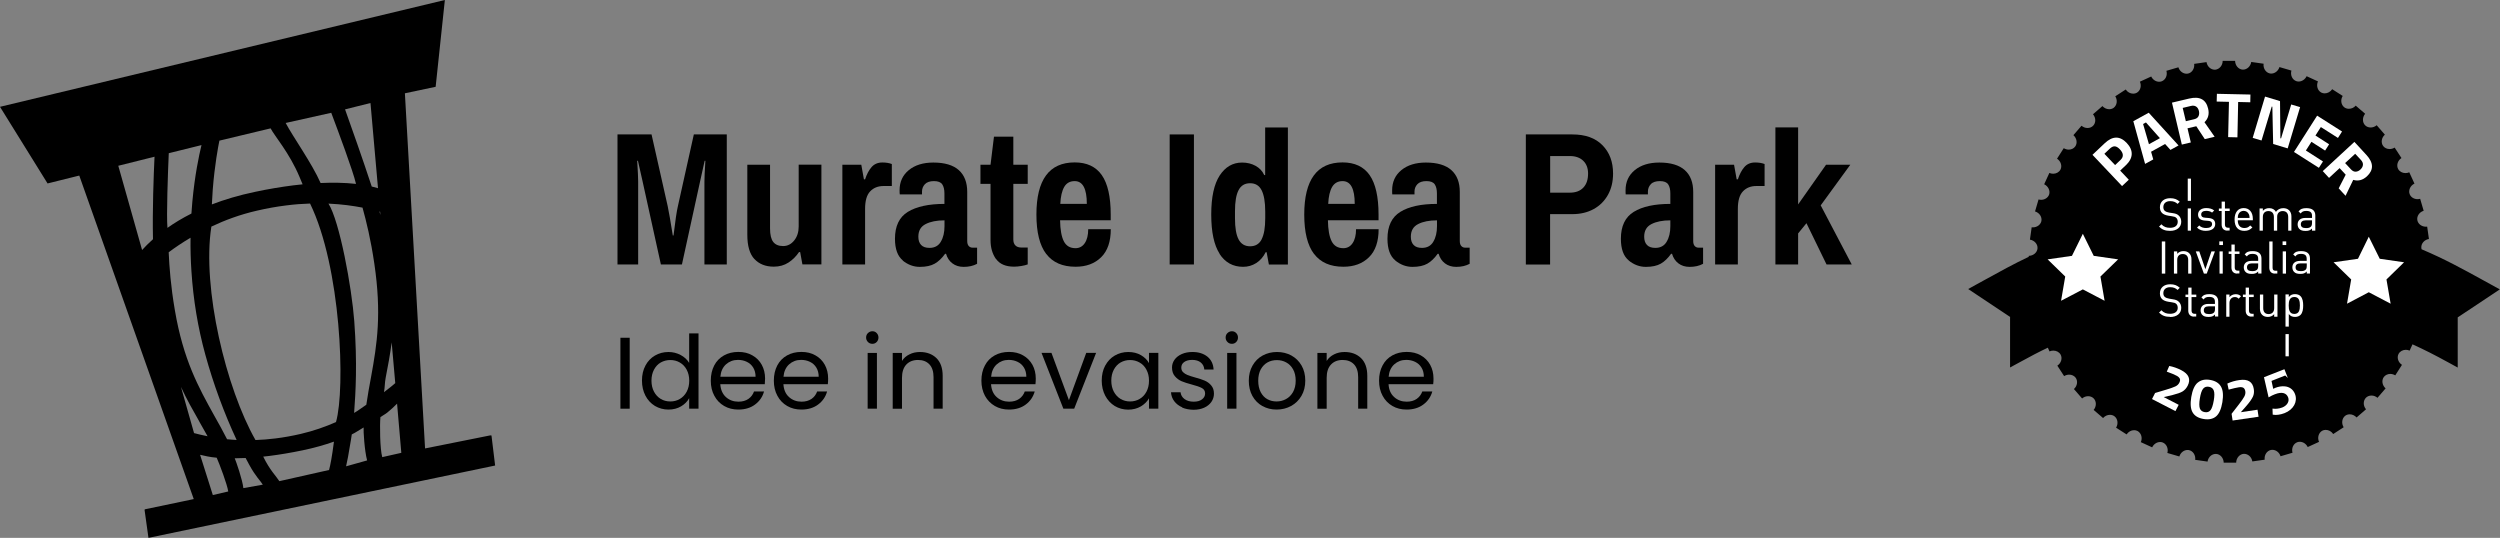 <?xml version="1.0" encoding="UTF-8"?> <svg xmlns="http://www.w3.org/2000/svg" id="Livello_2" data-name="Livello 2" viewBox="0 0 342.19 73.62"><rect x="0" y="0" width="342.19" height="73.62" fill="#808080" stroke="none"/><defs><style> .cls-1 { fill: #fff; } .cls-2 { fill: none; stroke: #fff; stroke-miterlimit: 10; stroke-width: .25px; } </style></defs><g id="Livello_1-2" data-name="Livello 1"><g><rect x="84.92" y="46.23" width="1.27" height="9.71"></rect><path d="M88.34,50.04c.32-.59.75-1.05,1.3-1.37s1.17-.49,1.86-.49c.59,0,1.15.14,1.66.41.51.27.9.63,1.17,1.08v-4.04h1.28v10.31h-1.28v-1.44c-.25.46-.62.83-1.11,1.12-.49.29-1.07.44-1.73.44s-1.29-.17-1.85-.5c-.55-.34-.99-.81-1.3-1.41s-.47-1.29-.47-2.06c0-.78.16-1.47.48-2.06M93.99,50.6c-.23-.43-.55-.76-.94-.98-.39-.23-.83-.34-1.3-.34s-.9.11-1.3.33c-.39.22-.7.55-.93.98-.23.43-.35.93-.35,1.51s.12,1.09.35,1.52c.23.43.54.76.93.99.39.23.82.34,1.3.34s.91-.11,1.3-.34c.39-.23.71-.56.94-.99.23-.43.35-.94.35-1.51s-.12-1.08-.35-1.5"></path><path d="M104.69,52.59h-6.1c.05.75.31,1.34.77,1.76.47.42,1.04.63,1.71.63.55,0,1.01-.13,1.37-.38.37-.26.62-.6.77-1.02h1.37c-.2.73-.61,1.33-1.23,1.79-.61.46-1.38.69-2.29.69-.72,0-1.37-.16-1.94-.49-.57-.33-1.02-.79-1.34-1.39-.33-.6-.49-1.29-.49-2.08s.16-1.48.47-2.08.76-1.05,1.33-1.37c.57-.32,1.23-.48,1.97-.48s1.37.15,1.92.47c.56.31.99.75,1.29,1.3.3.55.45,1.18.45,1.87,0,.24-.02.49-.04.76M103.1,50.32c-.21-.35-.5-.61-.87-.79-.37-.18-.77-.27-1.22-.27-.64,0-1.19.21-1.64.61-.45.41-.71.98-.77,1.7h4.82c0-.48-.11-.9-.32-1.25"></path><path d="M113.33,52.59h-6.1c.05.75.3,1.34.77,1.76.47.42,1.04.63,1.71.63.55,0,1-.13,1.37-.38.37-.26.62-.6.77-1.02h1.36c-.2.73-.61,1.33-1.23,1.79-.61.46-1.38.69-2.29.69-.72,0-1.37-.16-1.94-.49-.57-.33-1.02-.79-1.34-1.39-.33-.6-.49-1.29-.49-2.08s.16-1.48.47-2.08c.32-.6.76-1.05,1.33-1.37.57-.32,1.23-.48,1.97-.48s1.36.15,1.92.47c.56.31.99.75,1.29,1.3.3.55.45,1.18.45,1.87,0,.24-.01.49-.04.76M111.74,50.32c-.21-.35-.5-.61-.87-.79-.37-.18-.77-.27-1.22-.27-.64,0-1.19.21-1.64.61-.45.41-.71.98-.77,1.7h4.82c0-.48-.11-.9-.32-1.25"></path><path d="M118.8,46.81c-.17-.17-.25-.37-.25-.61s.08-.45.25-.61.37-.25.61-.25.43.08.59.25c.16.17.24.37.24.61s-.08.44-.24.61c-.16.17-.36.25-.59.25-.24,0-.45-.08-.61-.25M120.03,55.94h-1.27v-7.63h1.27v7.63Z"></path><path d="M128.17,49.01c.57.56.86,1.37.86,2.43v4.5h-1.25v-4.32c0-.76-.19-1.35-.57-1.75s-.9-.6-1.56-.6-1.2.21-1.6.63c-.39.42-.59,1.03-.59,1.83v4.22h-1.27v-7.64h1.27v1.09c.25-.39.59-.69,1.03-.9.43-.22.91-.32,1.43-.32.93,0,1.68.28,2.26.84"></path><path d="M141.75,52.59h-6.1c.05.75.3,1.34.77,1.76.47.42,1.04.63,1.71.63.55,0,1.01-.13,1.37-.38.37-.26.62-.6.77-1.02h1.36c-.21.73-.61,1.33-1.23,1.79-.61.46-1.38.69-2.29.69-.73,0-1.37-.16-1.94-.49-.57-.33-1.02-.79-1.35-1.39-.32-.6-.49-1.29-.49-2.08s.16-1.48.48-2.08c.31-.6.76-1.05,1.33-1.37.57-.32,1.23-.48,1.97-.48s1.36.15,1.92.47c.56.31.98.75,1.29,1.3.3.55.45,1.18.45,1.87,0,.24-.01.49-.04.76M140.16,50.32c-.21-.35-.5-.61-.87-.79s-.77-.27-1.22-.27c-.64,0-1.19.21-1.64.61-.45.41-.71.98-.77,1.7h4.82c0-.48-.11-.9-.32-1.25"></path><polygon points="146.31 54.77 148.68 48.3 150.03 48.3 147.03 55.94 145.55 55.94 142.56 48.3 143.92 48.3 146.31 54.77"></polygon><path d="M151.28,50.04c.32-.59.75-1.05,1.3-1.37s1.17-.49,1.85-.49,1.25.15,1.74.43c.49.29.86.65,1.1,1.09v-1.4h1.28v7.64h-1.28v-1.42c-.25.44-.62.81-1.12,1.11-.5.29-1.08.44-1.73.44s-1.29-.17-1.84-.5c-.55-.34-.98-.81-1.3-1.41-.31-.6-.48-1.29-.48-2.06,0-.78.16-1.46.47-2.05M156.92,50.6c-.23-.43-.54-.76-.94-.98-.4-.23-.83-.34-1.3-.34s-.9.11-1.29.33c-.39.22-.7.55-.93.98-.23.43-.35.93-.35,1.51s.12,1.09.35,1.52c.23.43.54.76.93.99.39.23.82.34,1.29.34s.91-.11,1.3-.34c.4-.23.71-.56.94-.99.23-.43.35-.94.35-1.51,0-.58-.12-1.08-.35-1.5"></path><path d="M161.83,55.76c-.46-.2-.83-.48-1.1-.84-.27-.35-.42-.77-.45-1.23h1.31c.04.38.22.69.54.93.32.24.74.36,1.26.36.48,0,.86-.1,1.14-.32.28-.21.42-.48.42-.81s-.15-.58-.45-.74c-.3-.16-.76-.32-1.38-.48-.57-.15-1.03-.3-1.39-.45-.35-.15-.66-.38-.92-.69-.26-.3-.39-.7-.39-1.19,0-.39.12-.75.35-1.07.23-.32.56-.58.99-.77.43-.19.91-.28,1.46-.28.85,0,1.52.22,2.05.64.52.43.8,1.01.84,1.76h-1.27c-.03-.4-.19-.72-.48-.96-.29-.24-.69-.36-1.18-.36-.46,0-.82.1-1.09.29-.27.19-.4.45-.4.77,0,.25.08.46.24.62.16.16.37.29.61.39.25.1.59.21,1.02.33.55.15.99.29,1.34.44.34.15.64.36.88.65.25.29.38.66.38,1.13,0,.42-.12.79-.35,1.13-.23.33-.56.6-.98.79-.42.19-.91.29-1.46.29-.59-.01-1.11-.11-1.58-.31"></path><path d="M168.01,46.81c-.17-.17-.25-.37-.25-.61s.08-.45.25-.61.37-.25.61-.25c.23,0,.43.08.59.25s.24.37.24.61-.08.44-.24.61c-.16.17-.36.25-.59.25-.24,0-.45-.08-.61-.25M169.24,55.94h-1.27v-7.63h1.27v7.63Z"></path><path d="M172.79,55.58c-.58-.33-1.04-.79-1.37-1.39-.33-.6-.49-1.29-.49-2.08s.17-1.47.51-2.07c.34-.6.8-1.06,1.39-1.38s1.24-.48,1.96-.48,1.38.16,1.97.48c.58.32,1.05.78,1.39,1.37.34.59.51,1.28.51,2.07s-.17,1.48-.52,2.08c-.35.6-.82,1.06-1.42,1.39-.59.32-1.25.49-1.98.49s-1.37-.16-1.95-.49M176.01,54.63c.4-.21.72-.53.97-.96.24-.43.37-.95.37-1.56s-.12-1.13-.36-1.56c-.24-.43-.56-.74-.95-.95-.39-.21-.81-.31-1.27-.31s-.89.1-1.27.31-.69.53-.93.95c-.23.43-.35.95-.35,1.56s.12,1.15.34,1.57c.23.43.53.75.91.96.38.21.8.31,1.26.31.45,0,.88-.1,1.28-.32"></path><path d="M186.29,49.01c.57.56.86,1.37.86,2.43v4.5h-1.25v-4.32c0-.76-.19-1.35-.57-1.75-.38-.4-.9-.6-1.56-.6s-1.2.21-1.59.63c-.4.42-.59,1.03-.59,1.83v4.22h-1.27v-7.64h1.27v1.09c.25-.39.59-.69,1.02-.9.44-.22.91-.32,1.43-.32.93,0,1.68.28,2.26.84"></path><path d="M196.16,52.59h-6.1c.04.75.3,1.34.77,1.76.47.42,1.04.63,1.71.63.55,0,1.01-.13,1.37-.38.37-.26.62-.6.77-1.02h1.37c-.2.73-.61,1.33-1.23,1.79-.61.46-1.38.69-2.29.69-.73,0-1.37-.16-1.94-.49-.57-.33-1.02-.79-1.34-1.39-.33-.6-.49-1.29-.49-2.08s.16-1.48.48-2.08c.31-.6.76-1.05,1.33-1.37.57-.32,1.23-.48,1.97-.48s1.37.15,1.93.47c.56.31.98.75,1.29,1.3.3.55.45,1.18.45,1.87,0,.24,0,.49-.04.76M194.57,50.32c-.21-.35-.5-.61-.87-.79-.37-.18-.77-.27-1.22-.27-.64,0-1.19.21-1.64.61-.45.41-.71.98-.77,1.7h4.82c0-.48-.1-.9-.32-1.25"></path><path d="M67.26,59.6l-.09.02v-.04s-8.99,1.8-8.99,1.8l-2.76-48.61,4.21-.89,1.26-11.88L0,14.62l6.51,10.49,4.34-1.08,15.67,44.28-1.37.29-5.31,1.11v.03s-.06.01-.06.01l.54,3.87,47.45-9.9-.5-4.12ZM54.94,61.98l-2.62.59c-.32-1.13-.35-4.43-.25-5.48.41-.29.6-.35.93-.61.53-.43.98-.85,1.35-1.23l.58,6.73ZM38.23,65.85c-.44-.69-1.3-1.5-2.2-3.35.27-.03.54-.06.81-.09,1.44-.18,2.98-.44,4.57-.77,1.59-.33,3.02-.74,4.3-1.19-.27,2.1-.49,3.21-.67,3.88l-6.81,1.53ZM33.31,66.81c-.12-1.14-.98-3.61-1.18-4.08.41,0,1.03-.02,1.49-.04.16.31.32.6.48.9.9,1.66,1.58,2.25,1.87,2.75l-2.65.47ZM47.37,63.83c.14-.6.35-1.64.67-3.65.04-.23.07-.47.11-.72.51-.23,1.17-.7,1.62-.95-.04.44.12,3.19.48,4.51l-2.89.81ZM48.49,43.95c-.34-4.6-2.01-13.68-3.53-16.08,1.85.08,3.42.31,4.66.55.52,1.88,1.13,4.34,1.62,7.69,1,6.81.39,10.9-.45,15.48-.23,1.23-.46,2.49-.65,3.81-.46.3-1.15.83-1.67,1.12.21-2.83.45-6.76.02-12.57M54.11,52.43c-.48.44-.88.72-1.55,1.25.13-.73.09-1.24.23-1.98.3-1.56.61-3.14.82-4.84l.49,5.56ZM51.97,28.96s.04.01.06.02l.04.45c-.04-.16-.08-.32-.13-.47,0,0,.02,0,.03,0M50.71,14.1l1.03,11.66c-.25-.08-.54-.15-.86-.23-1.21-3.7-2.85-8.32-3.65-10.56l3.48-.87ZM45.34,15.44c.91,2.42,3.01,8.03,3.38,9.7,0,.01,0,.02,0,.03-1.6-.18-3.27-.19-4.84-.12-1.14-2.63-3.85-6.43-4.78-8.22l6.23-1.39ZM29.12,25.96c.26-3.36.75-5.94.91-6.71l7.01-1.68c.52,1.02,2.58,3.36,3.95,6.63.14.33.28.68.43,1.03-.44.05-.87.09-1.27.14-1.65.21-3.42.5-5.24.89-2.24.47-4.2,1.06-5.91,1.72.03-.68.07-1.36.12-2.02M28.92,31.02c1.85-.88,3.95-1.66,6.27-2.19,1.33-.31,2.67-.55,3.97-.71,1.15-.15,2.25-.23,3.28-.26,4.24,8.69,4.86,25.3,3.55,29.91-1.45.64-3.06,1.21-4.82,1.62-1.16.27-2.32.48-3.46.62-.96.12-1.88.19-2.74.22-4.01-7.02-7.35-20.8-6.04-29.21M20.93,32.75c-.59.53-1.08,1.03-1.48,1.47l-3.26-11.53,4.96-1.24c-.12,2.56-.3,7.31-.21,11.29M23.1,20.97l4.48-1.11c-.35,1.44-.92,4.16-1.25,7.72-.05.55-.09,1.1-.13,1.65-1.29.65-2.38,1.32-3.28,1.96-.15-1.68.06-7.46.18-10.21M23.09,34.53c.84-.63,1.84-1.31,2.99-1.99-.02,1.52.02,3.03.12,4.54.25,3.93.89,7.78,1.9,11.45,1.1,4.01,2.59,8.05,4.29,11.69-.46-.02-.9-.06-1.31-.1-.57-1.12-1.15-2.17-1.73-3.19-2.19-3.94-4.25-7.66-5.41-14.44-.58-3.39-.76-5.96-.85-7.95M27.27,57.69c.39.68.77,1.34,1.14,2.02-.77-.15-1.4-.31-1.85-.43l-1.79-6.32c.79,1.72,1.66,3.24,2.51,4.73M27.39,62.25c.65.15,1.27.31,2.27.4.41.92,1.45,3.69,1.58,4.62l-2.11.49-1.74-5.5Z"></path><path d="M84.51,18.4h4.67l2.21,9.81c.16.74.39,2.08.7,4.02h.1c.24-2.02.44-3.36.6-4.02l2.18-9.81h4.51v17.8h-3.06v-11.34c0-.5.04-1.45.13-2.85h-.1l-.62,2.8-2.49,11.39h-2.88l-2.52-11.44-.62-2.75h-.1c.09,1.45.13,2.4.13,2.85v11.34h-2.83v-17.8h0Z"></path><path d="M103.26,35.46c-.65-.7-.97-1.81-.97-3.33v-9.58h3.11v8.72c0,.87.15,1.48.44,1.85.29.37.74.56,1.35.56s1.11-.26,1.52-.77c.41-.51.61-1.15.61-1.91v-8.46h3.11v13.65h-2.6l-.31-1.69h-.15c-.4.59-.88,1.07-1.45,1.44-.57.37-1.24.56-2,.56-1.13,0-2.01-.35-2.66-1.05"></path><path d="M115.29,22.55h2.6l.36,2h.16c.22-.69.52-1.25.88-1.67.36-.42.86-.64,1.48-.64.5,0,.93.07,1.3.21v3.01h-1.12c-.76,0-1.38.24-1.84.73-.47.48-.7,1.29-.7,2.41v7.6h-3.11v-13.65Z"></path><path d="M123.58,35.65c-.72-.58-1.08-1.57-1.08-2.97,0-1.73.59-2.96,1.76-3.68s2.85-1.09,5.01-1.09v-1.43c0-.54-.1-.95-.3-1.25-.2-.29-.57-.44-1.13-.44s-.98.14-1.25.43c-.26.28-.39.62-.39,1v.39h-3.04c-.02-.1-.03-.29-.03-.57,0-1.14.42-2.06,1.26-2.75.84-.69,1.96-1.04,3.36-1.04,1.56,0,2.72.35,3.49,1.04.77.69,1.15,1.69,1.15,2.98v6.72c0,.31.07.54.21.69.14.15.31.22.52.22h.62v2.21c-.52.28-1.13.42-1.84.42-.6,0-1.12-.16-1.54-.48-.43-.32-.71-.76-.87-1.31h-.13c-.43.6-.91,1.06-1.42,1.35-.51.29-1.19.44-2.04.44s-1.63-.29-2.35-.87M128.77,33.09c.34-.55.51-1.27.51-2.15v-.78c-1.06,0-1.92.17-2.58.51-.67.34-1,.91-1,1.73,0,.48.12.86.38,1.13.25.27.64.4,1.15.4.69,0,1.21-.28,1.54-.83"></path><path d="M136.33,35.46c-.5-.7-.75-1.57-.75-2.61v-7.68h-1.38v-2.62h1.38l.47-3.84h2.65v3.84h1.97v2.62h-1.97v7.6c0,.36.09.64.29.83.19.19.46.28.8.28h.88v2.31c-.23.09-.52.16-.88.22-.36.06-.69.09-.99.09-1.14,0-1.96-.35-2.46-1.05"></path><path d="M143.2,34.76c-.89-1.17-1.34-2.96-1.34-5.39,0-4.76,1.75-7.14,5.24-7.14,1.66,0,2.9.58,3.71,1.74.81,1.16,1.22,2.96,1.22,5.4v.78h-6.93c.02,1.28.19,2.24.51,2.87.32.63.85.95,1.6.95.53,0,.96-.23,1.27-.69.31-.46.47-1.09.47-1.91h3.09c0,1.69-.44,2.98-1.32,3.84-.88.87-2.05,1.3-3.5,1.3-1.79,0-3.12-.58-4.01-1.75M148.76,27.9c0-2.08-.56-3.11-1.66-3.11-.64,0-1.12.26-1.43.79-.31.53-.49,1.3-.54,2.32h3.63Z"></path><rect x="160.1" y="18.4" width="3.32" height="17.8"></rect><path d="M166.94,34.74c-.77-1.19-1.15-2.98-1.15-5.38s.39-4.15,1.15-5.33c.77-1.18,1.79-1.78,3.07-1.78.69,0,1.31.15,1.85.45.54.3.94.72,1.18,1.26h.13v-6.51h3.11v18.76h-2.6l-.31-1.69h-.13c-.33.66-.76,1.15-1.3,1.49-.54.34-1.13.51-1.79.51-1.38,0-2.46-.59-3.23-1.78M172.69,32.74c.33-.63.49-1.59.49-2.87v-.93c0-1.28-.17-2.25-.49-2.89-.33-.65-.85-.97-1.58-.97s-1.26.32-1.58.95c-.33.63-.49,1.59-.49,2.87v.99c0,1.28.16,2.24.49,2.87.33.63.86.95,1.58.95s1.25-.31,1.58-.95"></path><path d="M179.86,34.76c-.89-1.17-1.34-2.96-1.34-5.39,0-4.76,1.75-7.14,5.24-7.14,1.66,0,2.9.58,3.71,1.74.81,1.16,1.22,2.96,1.22,5.4v.78h-6.93c.02,1.28.19,2.24.51,2.87.32.63.85.95,1.6.95.54,0,.96-.23,1.27-.69.31-.46.47-1.09.47-1.91h3.09c0,1.69-.44,2.98-1.32,3.84-.88.87-2.05,1.3-3.5,1.3-1.79,0-3.12-.58-4.01-1.75M185.43,27.9c0-2.08-.56-3.11-1.66-3.11-.64,0-1.11.26-1.43.79-.31.53-.49,1.3-.54,2.32h3.63Z"></path><path d="M190.99,35.65c-.72-.58-1.08-1.57-1.08-2.97,0-1.73.59-2.96,1.76-3.68,1.18-.73,2.85-1.09,5.01-1.09v-1.43c0-.54-.1-.95-.3-1.25-.2-.29-.57-.44-1.13-.44s-.98.14-1.25.43c-.26.28-.39.62-.39,1v.39h-3.04c-.02-.1-.02-.29-.02-.57,0-1.14.42-2.06,1.26-2.75.84-.69,1.96-1.04,3.36-1.04,1.56,0,2.72.35,3.49,1.04.77.69,1.15,1.69,1.15,2.98v6.72c0,.31.07.54.21.69.14.15.31.22.52.22h.62v2.21c-.52.28-1.13.42-1.84.42-.6,0-1.12-.16-1.54-.48-.42-.32-.71-.76-.87-1.31h-.13c-.43.6-.9,1.06-1.41,1.35-.51.29-1.19.44-2.04.44s-1.63-.29-2.35-.87M196.18,33.09c.34-.55.51-1.27.51-2.15v-.78c-1.06,0-1.92.17-2.58.51-.67.34-1,.91-1,1.73,0,.48.12.86.38,1.13.25.27.63.4,1.15.4.69,0,1.21-.28,1.54-.83"></path><path d="M208.86,18.4h6.36c1.78,0,3.15.49,4.12,1.48.97.99,1.45,2.27,1.45,3.87,0,1.11-.23,2.08-.7,2.92-.47.84-1.12,1.49-1.96,1.95-.84.46-1.81.69-2.92.69h-3.04v6.9h-3.32v-17.8h0ZM214.88,26.37c.79,0,1.41-.23,1.84-.69.44-.46.65-1.1.65-1.93,0-.73-.22-1.31-.66-1.74-.44-.43-1.05-.65-1.83-.65h-2.7v5.01h2.7Z"></path><path d="M222.94,35.65c-.72-.58-1.08-1.57-1.08-2.97,0-1.73.59-2.96,1.76-3.68,1.18-.73,2.85-1.09,5.01-1.09v-1.43c0-.54-.1-.95-.3-1.25-.2-.29-.57-.44-1.13-.44s-.99.14-1.25.43c-.26.28-.39.62-.39,1v.39h-3.04c-.02-.1-.02-.29-.02-.57,0-1.14.42-2.06,1.26-2.75.84-.69,1.96-1.04,3.36-1.04,1.56,0,2.72.35,3.49,1.04.77.69,1.15,1.69,1.15,2.98v6.72c0,.31.07.54.21.69.14.15.31.22.52.22h.62v2.21c-.52.28-1.13.42-1.84.42-.61,0-1.12-.16-1.54-.48-.42-.32-.71-.76-.87-1.31h-.13c-.43.6-.9,1.06-1.41,1.35-.51.29-1.19.44-2.04.44s-1.63-.29-2.35-.87M228.12,33.09c.34-.55.51-1.27.51-2.15v-.78c-1.05,0-1.92.17-2.58.51-.67.34-1,.91-1,1.73,0,.48.12.86.38,1.13.25.27.64.4,1.15.4.69,0,1.21-.28,1.54-.83"></path><path d="M234.76,22.55h2.59l.36,2h.16c.23-.69.52-1.25.88-1.67.36-.42.85-.64,1.48-.64.5,0,.94.07,1.3.21v3.01h-1.12c-.76,0-1.38.24-1.84.73-.47.48-.7,1.29-.7,2.41v7.6h-3.11v-13.65h0Z"></path><polygon points="243.01 17.44 246.12 17.44 246.12 27.98 249.94 22.55 253.26 22.55 249.21 28.11 253.46 36.2 250.01 36.2 247.26 30.55 246.12 31.95 246.12 36.2 243.01 36.2 243.01 17.44"></polygon></g><g><path d="M275.13,43.43v6.87l1.27-.69c1.53-.84,2.71-1.46,3.9-2.02l.23.51c.17-.08.35-.11.53-.11.42,0,.8.21.99.55.27.5.08,1.16-.45,1.51l.93,1.43c.21-.13.45-.2.69-.2.35,0,.68.15.88.41.34.45.24,1.14-.23,1.56l1.12,1.29c.23-.2.53-.31.82-.31s.56.1.76.3c.4.4.4,1.1,0,1.58l1.29,1.11c.24-.28.59-.44.94-.44.23,0,.45.07.62.2.45.34.55,1.03.22,1.56l1.44.92c.24-.36.62-.58,1.03-.58.17,0,.33.04.48.12.5.28.69.94.44,1.52l1.55.71c.21-.44.64-.73,1.09-.73.12,0,.23.02.34.06.53.2.82.83.65,1.44l1.64.48c.16-.52.62-.89,1.12-.89.07,0,.14,0,.2.02.56.12.93.7.85,1.33l1.69.24c.09-.6.57-1.05,1.12-1.05.02,0,.04,0,.06,0,.57.04,1.02.56,1.03,1.2h1.71c0-.63.46-1.16,1.02-1.21.02,0,.04,0,.07,0,.55,0,1.03.45,1.12,1.04l1.69-.24c-.08-.63.29-1.21.85-1.33.07-.01.14-.02.2-.02.5,0,.96.36,1.12.88l1.64-.48c-.17-.6.11-1.24.65-1.44.11-.04.22-.06.34-.06.45,0,.88.28,1.09.72l1.55-.71c-.26-.57-.06-1.24.43-1.52.14-.08.31-.12.48-.12.41,0,.79.21,1.03.57l1.43-.93c-.33-.53-.24-1.22.21-1.57.17-.13.39-.2.62-.2.35,0,.69.16.94.43l1.29-1.12c-.41-.48-.41-1.17-.01-1.58.19-.19.46-.3.76-.3s.58.11.82.31l1.11-1.29c-.47-.42-.58-1.1-.24-1.56.2-.26.53-.42.88-.42.24,0,.47.07.68.2l.92-1.44c-.53-.35-.73-1.01-.46-1.51.19-.34.57-.55.99-.55.18,0,.35.04.52.11l.39-.86c1.57.71,2.96,1.41,4.93,2.49l1.26.69v-6.87l4.59-3.05,1.17-.78-1.23-.68c-.35-.19-.69-.38-1.02-.56-2.93-1.61-5.29-2.91-8.45-4.25-.02-.07-.04-.14-.04-.22-.04-.57.42-1.09,1.04-1.19l-.24-1.69c-.06,0-.12.01-.18.01-.56,0-1.05-.36-1.16-.86-.12-.56.26-1.14.86-1.32l-.48-1.64c-.12.03-.24.05-.36.05-.49,0-.93-.28-1.08-.7-.2-.52.1-1.17.66-1.43l-.71-1.55c-.17.08-.35.11-.53.11-.42,0-.8-.21-.99-.55-.27-.5-.08-1.16.45-1.51l-.93-1.43c-.21.13-.45.2-.69.2-.36,0-.68-.15-.88-.41-.34-.46-.24-1.14.23-1.56l-1.12-1.29c-.23.2-.53.31-.82.31s-.56-.1-.76-.3c-.4-.4-.4-1.09,0-1.58l-1.29-1.11c-.24.28-.59.43-.94.43-.23,0-.45-.07-.62-.2-.45-.34-.55-1.03-.22-1.56l-1.44-.92c-.23.35-.63.57-1.03.57-.17,0-.33-.04-.48-.12-.5-.28-.69-.94-.44-1.52l-1.55-.71c-.21.44-.64.73-1.09.73-.12,0-.23-.02-.34-.06-.54-.2-.82-.83-.65-1.44l-1.64-.48c-.16.52-.62.89-1.12.89-.07,0-.14,0-.2-.02-.55-.12-.93-.7-.85-1.33l-1.69-.24c-.09.6-.58,1.05-1.12,1.05-.02,0-.04,0-.06,0-.57-.04-1.02-.57-1.03-1.2h-1.7c0,.64-.46,1.16-1.02,1.21-.02,0-.04,0-.07,0-.55,0-1.03-.45-1.12-1.04l-1.69.24c.08.63-.29,1.21-.84,1.33-.07.02-.14.02-.2.02-.5,0-.96-.36-1.12-.88l-1.64.48c.17.61-.11,1.24-.65,1.44-.11.04-.22.06-.34.06-.45,0-.88-.28-1.09-.72l-1.55.71c.26.57.07,1.24-.43,1.52-.14.08-.31.12-.48.12-.41,0-.79-.21-1.03-.57l-1.43.93c.34.53.24,1.22-.21,1.57-.17.13-.39.2-.62.2-.35,0-.69-.16-.93-.43l-1.29,1.12c.41.48.42,1.17.01,1.58-.19.19-.46.3-.76.3s-.58-.11-.82-.31l-1.11,1.29c.47.42.58,1.1.24,1.56-.19.26-.52.42-.88.42-.24,0-.47-.07-.68-.2l-.92,1.44c.53.35.73,1.01.46,1.51-.19.34-.57.55-.99.55-.18,0-.36-.04-.52-.11l-.71,1.55c.56.26.86.91.67,1.43-.16.42-.6.7-1.09.7-.12,0-.24-.02-.35-.05l-.48,1.64c.6.18.98.76.87,1.32-.11.5-.6.86-1.16.86-.06,0-.11,0-.17-.01l-.24,1.69c.62.1,1.08.62,1.04,1.19-.04.57-.57,1.02-1.2,1.03v.13c-2.07.98-3.9,1.99-6.04,3.17-.33.18-.67.37-1.02.56l-1.23.68,1.17.78,4.58,3.05Z"></path><path class="cls-1" d="M290.95,22.64l-.75.71,1.18,1.25-.92.87-4.05-4.28,1.67-1.58c1.08-1.02,2.08-1.03,3.02-.04.47.5.7,1.01.68,1.54-.02.52-.3,1.04-.83,1.54M289.5,22.6l.74-.7c.46-.43.43-.92-.08-1.46-.25-.26-.48-.4-.7-.41-.22-.01-.45.1-.68.32l-.74.7,1.47,1.55Z"></path><path class="cls-1" d="M293.61,22.43l-1.61-5.84,2.11-1.16,4.08,4.48-1.11.61-.73-.81-1.92,1.06.3,1.05-1.11.61ZM293.34,16.98l.8,2.76,1.5-.83-1.91-2.15-.39.21Z"></path><path class="cls-1" d="M299.42,17.58l.45,1.92-1.23.29-1.35-5.74,2.36-.56c1.43-.34,2.3.12,2.59,1.38.18.75.01,1.37-.5,1.86l1.39,1.99-1.35.32-1.16-1.76-1.19.28ZM300.92,15.91c.1-.2.12-.44.06-.72-.07-.27-.19-.48-.38-.6-.19-.13-.43-.16-.71-.09l-1.13.27.43,1.82,1.14-.27c.29-.07.49-.2.59-.41"></path><polygon class="cls-1" points="303.41 13.9 303.44 12.84 308.03 12.94 308.01 14 306.35 13.96 306.25 18.8 304.98 18.77 305.09 13.94 303.41 13.9"></polygon><polygon class="cls-1" points="308.34 18.87 310.03 13.22 312.08 13.84 312.13 18.92 312.22 18.95 313.61 14.3 314.83 14.66 313.13 20.31 311.14 19.71 311.03 14.61 310.95 14.58 309.55 19.23 308.34 18.87"></polygon><polygon class="cls-1" points="313.99 20.8 317.16 15.83 320.57 18 320.01 18.88 317.67 17.39 316.93 18.55 318.8 19.75 318.25 20.61 316.38 19.41 315.62 20.6 317.96 22.1 317.4 22.97 313.99 20.8"></polygon><path class="cls-1" d="M320.24,23.01l-1.45,1.34-.86-.93,4.33-4,1.64,1.78c1,1.08,1.02,2.06.07,2.94-.57.52-1.19.68-1.87.48l-1.05,2.18-.94-1.02.96-1.87-.83-.9ZM322.44,23.5c.23-.01.45-.11.65-.3s.32-.4.34-.63c.02-.23-.07-.45-.27-.67l-.79-.85-1.38,1.27.8.86c.2.22.42.33.64.32"></path><polygon class="cls-1" points="285.09 32 286.58 35.02 289.92 35.5 287.5 37.85 288.07 41.17 285.09 39.61 282.11 41.17 282.68 37.85 280.27 35.5 283.6 35.02 285.09 32"></polygon><polygon class="cls-1" points="324.23 32.4 325.73 35.42 329.06 35.9 326.65 38.25 327.22 41.57 324.23 40 321.25 41.57 321.82 38.25 319.41 35.9 322.75 35.42 324.23 32.4"></polygon><path class="cls-1" d="M297.03,31.6c-.66,0-1.09-.17-1.51-.58l.32-.32c.36.37.7.48,1.2.48.64,0,1.04-.3,1.04-.82,0-.23-.07-.43-.21-.55-.14-.12-.25-.16-.58-.21l-.51-.08c-.35-.06-.62-.17-.81-.33-.22-.2-.33-.47-.33-.82,0-.75.54-1.24,1.41-1.24.56,0,.93.14,1.31.48l-.3.3c-.27-.25-.56-.38-1.02-.38-.59,0-.93.33-.93.82,0,.22.06.39.2.51.14.12.36.2.6.24l.48.07c.42.06.62.15.8.31.24.2.37.51.37.87,0,.77-.61,1.25-1.52,1.25"></path><rect class="cls-1" x="299.45" y="28.53" width=".44" height="3.04"></rect><path class="cls-1" d="M301.97,31.6c-.52,0-.92-.12-1.25-.44l.3-.3c.24.25.57.35.95.35.5,0,.81-.18.81-.54,0-.27-.15-.41-.51-.44l-.5-.04c-.6-.05-.91-.32-.91-.82,0-.56.47-.89,1.12-.89.43,0,.82.1,1.09.33l-.29.29c-.22-.17-.49-.24-.81-.24-.45,0-.68.19-.68.5,0,.26.15.42.53.44l.49.04c.53.05.9.25.9.82,0,.59-.5.93-1.23.93"></path><path class="cls-1" d="M304.87,31.57c-.52,0-.78-.37-.78-.82v-1.87h-.38v-.34h.38v-.95h.45v.95h.65v.34h-.65v1.85c0,.28.13.44.41.44h.23v.38h-.31Z"></path><path class="cls-1" d="M306.3,30.16c0,.67.32,1.05.9,1.05.35,0,.56-.1.8-.35l.3.27c-.31.31-.59.47-1.11.47-.8,0-1.33-.48-1.33-1.56,0-.98.48-1.56,1.25-1.56s1.25.57,1.25,1.47v.2h-2.05ZM307.81,29.32c-.12-.28-.39-.46-.71-.46s-.59.18-.71.46c-.07.17-.08.26-.09.51h1.61c-.01-.25-.02-.34-.09-.51"></path><path class="cls-1" d="M313.2,31.57v-1.87c0-.54-.29-.81-.75-.81s-.76.28-.76.76v1.92h-.45v-1.87c0-.54-.29-.81-.75-.81s-.76.28-.76.81v1.87h-.45v-3.04h.45v.33c.22-.25.52-.37.86-.37.42,0,.75.17.93.51.23-.33.58-.51,1-.51.33,0,.6.1.79.28.22.21.33.5.33.85v1.95h-.45Z"></path><path class="cls-1" d="M316.46,31.57v-.29c-.25.25-.47.33-.88.33s-.67-.08-.86-.28c-.15-.15-.23-.38-.23-.62,0-.53.37-.88,1.05-.88h.92v-.29c0-.44-.22-.67-.78-.67-.39,0-.59.09-.77.35l-.3-.28c.27-.35.58-.45,1.08-.45.82,0,1.22.35,1.22,1.01v2.07h-.44ZM316.46,30.16h-.85c-.46,0-.68.19-.68.54s.22.52.7.52c.26,0,.49-.02.68-.2.1-.1.15-.27.15-.52v-.33h0Z"></path><rect class="cls-1" x="295.9" y="33.05" width=".47" height="4.4"></rect><path class="cls-1" d="M299.51,37.45v-1.87c0-.54-.29-.81-.75-.81s-.75.28-.75.81v1.87h-.45v-3.04h.45v.33c.22-.25.51-.37.85-.37s.59.1.78.28c.22.21.32.49.32.85v1.95h-.45Z"></path><polygon class="cls-1" points="302.05 37.45 301.66 37.45 300.55 34.41 301.03 34.41 301.86 36.85 302.69 34.41 303.17 34.41 302.05 37.45"></polygon><path class="cls-1" d="M303.77,33.04h.5v.5h-.5v-.5ZM303.8,34.41h.44v3.04h-.44v-3.04Z"></path><path class="cls-1" d="M306.21,37.45c-.52,0-.78-.37-.78-.82v-1.87h-.38v-.34h.38v-.95h.45v.95h.65v.34h-.65v1.85c0,.28.13.44.41.44h.23v.38s-.32,0-.32,0Z"></path><path class="cls-1" d="M309.09,37.45v-.29c-.25.25-.47.33-.88.33s-.67-.08-.86-.28c-.15-.15-.23-.38-.23-.62,0-.53.37-.88,1.05-.88h.92v-.29c0-.44-.22-.67-.78-.67-.39,0-.59.09-.77.35l-.3-.28c.27-.35.58-.45,1.08-.45.82,0,1.22.35,1.22,1.01v2.06h-.44ZM309.09,36.05h-.85c-.46,0-.68.19-.68.54s.22.52.7.52c.26,0,.49-.02.68-.2.1-.1.15-.27.15-.53v-.33h0Z"></path><path class="cls-1" d="M311.38,37.45c-.53,0-.77-.35-.77-.81v-3.59h.45v3.57c0,.3.1.44.41.44h.24v.38s-.32,0-.32,0Z"></path><path class="cls-1" d="M312.43,33.04h.5v.5h-.5v-.5ZM312.45,34.41h.45v3.04h-.45v-3.04Z"></path><path class="cls-1" d="M315.74,37.45v-.29c-.25.25-.47.33-.88.33s-.67-.08-.86-.28c-.15-.15-.23-.38-.23-.62,0-.53.37-.88,1.05-.88h.91v-.29c0-.44-.22-.67-.78-.67-.39,0-.59.09-.77.35l-.3-.28c.27-.35.58-.45,1.08-.45.82,0,1.22.35,1.22,1.01v2.06h-.44ZM315.74,36.05h-.85c-.46,0-.68.19-.68.54s.22.52.7.52c.26,0,.49-.02.68-.2.11-.1.15-.27.15-.53v-.33h0Z"></path><path class="cls-1" d="M297.03,43.37c-.66,0-1.09-.17-1.51-.58l.32-.32c.36.36.7.48,1.2.48.64,0,1.04-.3,1.04-.81,0-.23-.07-.43-.21-.55-.14-.12-.25-.16-.58-.21l-.51-.08c-.35-.06-.62-.17-.81-.33-.22-.2-.33-.47-.33-.82,0-.75.54-1.24,1.41-1.24.56,0,.93.14,1.31.48l-.3.3c-.27-.25-.56-.38-1.02-.38-.59,0-.93.33-.93.82,0,.22.06.39.2.51.14.12.36.2.6.24l.48.08c.42.06.62.15.8.31.24.2.37.51.37.87,0,.77-.61,1.25-1.52,1.25"></path><path class="cls-1" d="M300.3,43.34c-.52,0-.78-.36-.78-.81v-1.87h-.38v-.34h.38v-.95h.45v.95h.65v.34h-.65v1.85c0,.28.13.44.41.44h.23v.38h-.32Z"></path><path class="cls-1" d="M303.18,43.34v-.29c-.25.25-.47.33-.88.33s-.67-.08-.86-.28c-.15-.15-.23-.38-.23-.62,0-.53.37-.88,1.05-.88h.91v-.29c0-.44-.22-.67-.78-.67-.39,0-.59.09-.77.35l-.3-.28c.27-.35.58-.45,1.08-.45.82,0,1.22.35,1.22,1.01v2.06h-.45ZM303.18,41.93h-.85c-.46,0-.68.19-.68.54s.22.52.7.52c.26,0,.49-.02.68-.2.1-.1.15-.27.15-.53v-.33h0Z"></path><path class="cls-1" d="M306.41,40.88c-.17-.17-.29-.22-.52-.22-.45,0-.73.35-.73.82v1.87h-.44v-3.04h.44v.37c.17-.25.5-.41.85-.41.29,0,.51.07.73.28l-.33.34Z"></path><path class="cls-1" d="M308.16,43.34c-.52,0-.78-.36-.78-.81v-1.87h-.38v-.34h.38v-.95h.45v.95h.65v.34h-.65v1.85c0,.28.13.44.41.44h.23v.38h-.31Z"></path><path class="cls-1" d="M311.28,43.34v-.34c-.21.25-.52.38-.86.38s-.6-.1-.78-.28c-.22-.21-.31-.5-.31-.85v-1.94h.45v1.87c0,.54.28.81.74.81s.76-.28.76-.81v-1.87h.45v3.04s-.44,0-.44,0Z"></path><path class="cls-1" d="M314.88,43.11c-.16.16-.43.27-.74.27-.33,0-.61-.08-.86-.4v1.72h-.45v-4.4h.45v.36c.25-.32.52-.4.86-.4.31,0,.58.1.74.27.31.31.37.82.37,1.29s-.06.98-.37,1.29M314.04,40.65c-.66,0-.77.57-.77,1.16s.11,1.16.77,1.16.76-.57.76-1.16c0-.59-.1-1.16-.76-1.16"></path><rect class="cls-1" x="299.45" y="24.45" width=".44" height="3.04"></rect><rect class="cls-1" x="312.83" y="45.73" width=".45" height="3.04"></rect><path class="cls-1" d="M297.76,56.27l-3.2-1.65.42-.83,1.57-.47c.56-.17.96-.31,1.21-.43.25-.12.42-.28.54-.51.11-.22.13-.4.06-.56-.08-.15-.23-.29-.45-.4-.33-.17-.71-.33-1.14-.48l-.19-.07.34-.78c.56.11,1.1.3,1.63.57,1.05.54,1.34,1.25.89,2.14-.18.35-.42.61-.7.78s-.74.33-1.34.48l-1.24.29,2.05,1.06-.44.85Z"></path><path class="cls-1" d="M300.81,52.38c.43-.37.99-.5,1.7-.38.7.12,1.2.42,1.48.9.29.49.35,1.2.2,2.15-.16.95-.45,1.6-.87,1.95-.42.35-.99.47-1.7.35-.71-.12-1.21-.41-1.49-.88-.29-.47-.35-1.18-.2-2.12.16-.95.45-1.61.87-1.97M303.01,54.84c.11-.65.11-1.11,0-1.39-.1-.28-.32-.45-.66-.51-.34-.06-.6.03-.8.27-.19.24-.34.68-.44,1.32-.11.64-.1,1.1,0,1.38.11.28.33.45.67.5.34.06.6-.03.79-.27.18-.23.33-.67.44-1.32"></path><path class="cls-1" d="M309.15,57.04l-3.56.52-.14-.92,1.01-1.3c.36-.47.6-.81.73-1.06.13-.24.18-.48.14-.72-.04-.24-.13-.4-.28-.49-.15-.08-.35-.1-.6-.06-.37.06-.77.15-1.2.27l-.2.05-.18-.83c.52-.24,1.07-.4,1.65-.48,1.17-.17,1.82.24,1.97,1.23.06.39.02.74-.12,1.04s-.41.7-.81,1.17l-.84.96,2.28-.34.14.94Z"></path><path class="cls-1" d="M312.82,51.25l-2.05.81.29,1.34c.12-.06.23-.12.43-.2.41-.16.86-.24,1.26-.19.51.05,1.02.34,1.26.96.38.96-.18,2-1.35,2.46-.59.23-1.14.27-1.46.22l-.02-.58c.27.03.77.01,1.26-.18.69-.27,1.12-.91.86-1.56-.26-.63-.9-.9-1.97-.48-.31.12-.54.24-.73.35l-.57-2.49,2.58-1.01.22.56Z"></path><path class="cls-2" d="M312.82,51.25l-2.05.81.29,1.34c.12-.06.23-.12.43-.2.41-.16.86-.24,1.26-.19.51.05,1.02.34,1.26.96.38.96-.18,2-1.35,2.46-.59.23-1.14.27-1.46.22l-.02-.58c.27.03.77.01,1.26-.18.69-.27,1.12-.91.86-1.56-.26-.63-.9-.9-1.97-.48-.31.12-.54.24-.73.35l-.57-2.49,2.58-1.01.22.56Z"></path></g></g></svg> 